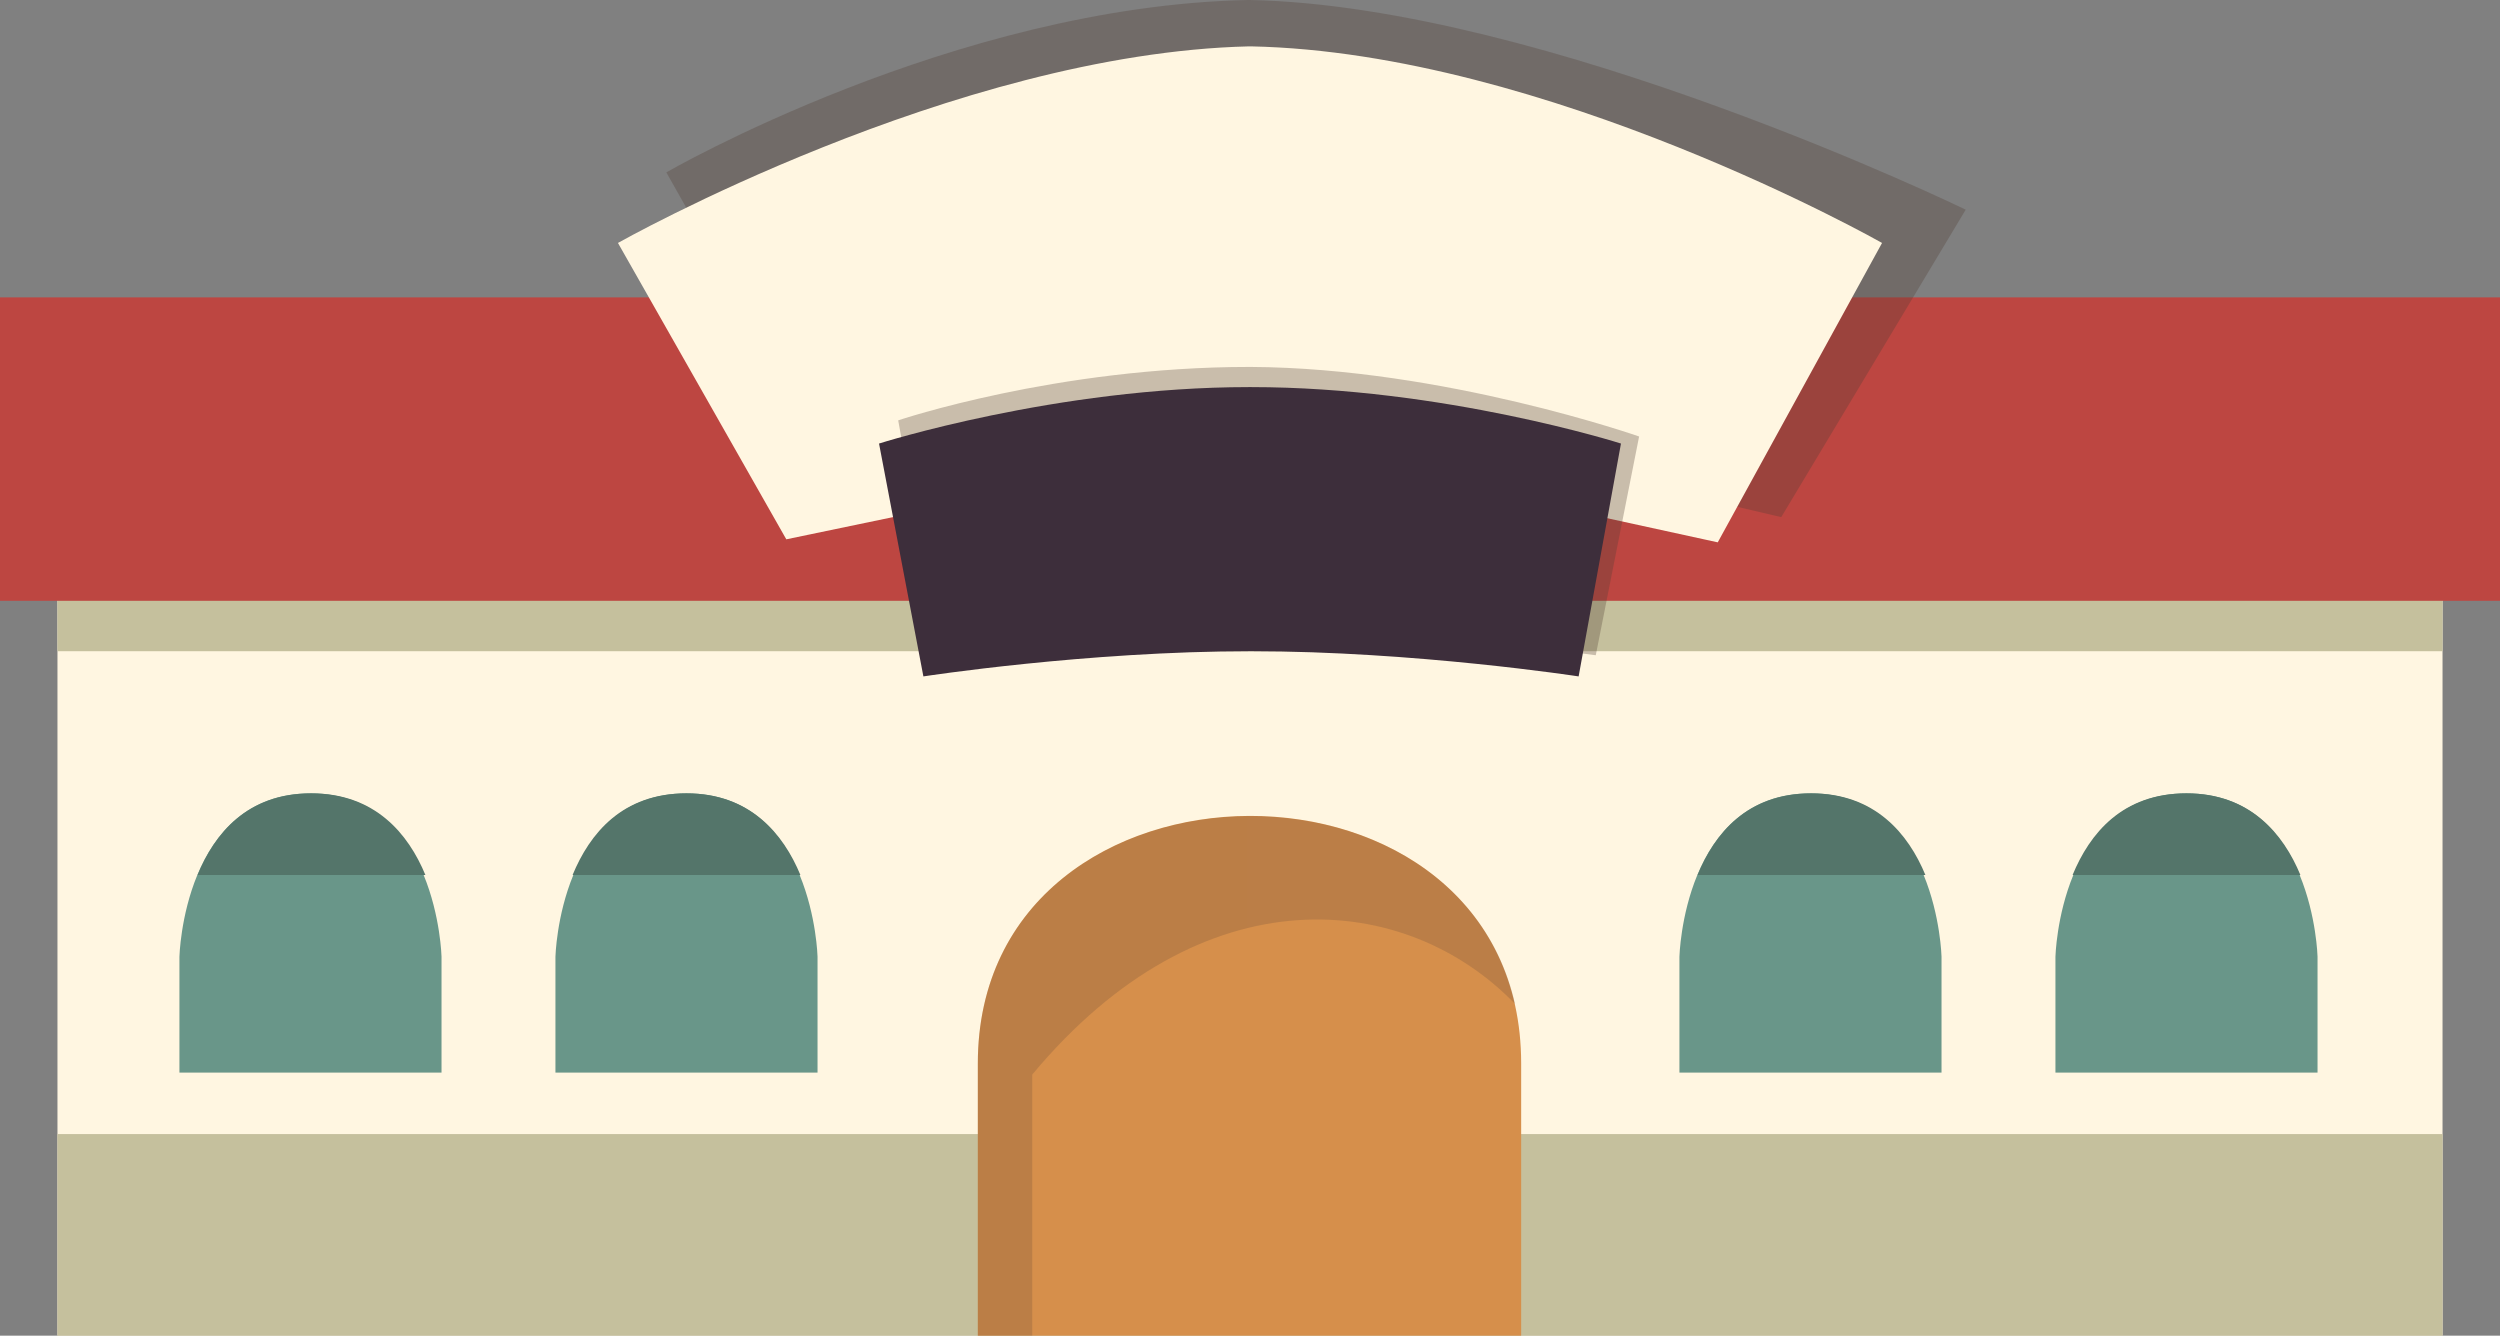 <?xml version="1.0" encoding="utf-8"?>
<!-- Generator: Adobe Illustrator 18.0.0, SVG Export Plug-In . SVG Version: 6.00 Build 0)  -->
<!DOCTYPE svg PUBLIC "-//W3C//DTD SVG 1.1//EN" "http://www.w3.org/Graphics/SVG/1.1/DTD/svg11.dtd">
<svg version="1.1" id="Layer_1" xmlns="http://www.w3.org/2000/svg" xmlns:xlink="http://www.w3.org/1999/xlink" x="0px" y="0px"
	 viewBox="0 0 248 132.5" enable-background="new 0 0 248 132.5" xml:space="preserve">
<rect x="0" y="0" width="248" height="132.5" fill="#808080" stroke="none"/>
<path display="none" fill="#C5C09D" d="M93.3,105.4c0,6.4,0,27.2,0,27.2h61.3c0,0,0-20.7,0-27.2C154.6,67.2,93.3,67.4,93.3,105.4z"
	/>
<linearGradient id="SVGID_1_" gradientUnits="userSpaceOnUse" x1="93.337" y1="104.661" x2="152.805" y2="104.661">
	<stop  offset="0" style="stop-color:#513D34"/>
	<stop  offset="1" style="stop-color:#523E35"/>
</linearGradient>
<path display="none" opacity="0.2" fill="url(#SVGID_1_)" d="M93.3,105.4c0,6.4,0,27.2,0,27.2H97c0,0,0-16.6,0-23
	c12-14,26.3-29.8,55.8-14.8C142.6,67.6,93.3,71.3,93.3,105.4z"/>
<g>
	<polygon fill="#FFF6E1" points="124.1,59.2 123.9,59.2 5.7,59.2 5.7,132.5 123.9,132.5 124.1,132.5 242.3,132.5 242.3,59.2 	"/>
	<path fill="#699689" d="M17.8,94.9c0,0,0.4-16.2,13-16.2s13,16.2,13,16.2v11.5h-26V94.9z"/>
	<rect x="5.7" y="112.5" fill="#C5C09D" width="236.6" height="20"/>
	<rect x="5.7" y="59" fill="#C5C09D" width="236.6" height="5.6"/>
	<polygon fill="#BD4641" points="0,29.5 0,59.6 248,59.6 248,29.5 23.9,29.5 	"/>
	<path fill="#D68F4B" d="M97,105.5c0,5.3,0,27,0,27h53.9c0,0,0-21.7,0-27C150.9,72.6,97,72.9,97,105.5z"/>
	<linearGradient id="SVGID_2_" gradientUnits="userSpaceOnUse" x1="66.108" y1="25.656" x2="195.025" y2="25.656">
		<stop  offset="0" style="stop-color:#513D34"/>
		<stop  offset="1" style="stop-color:#523E35"/>
	</linearGradient>
	<path opacity="0.31" fill="url(#SVGID_2_)" d="M195,20.8c0,0-41.6-20.2-71-20.8v0c0,0-0.1,0-0.1,0c0,0-0.1,0-0.1,0v0
		C94.6,0.6,66.1,17.1,66.1,17.1l19.3,34.2l39.1-12.2l0,0l0,0l52.2,12.2L195,20.8z"/>
	<path fill="#FFF6E1" d="M186.7,24.1c0,0-33.3-18.9-62.6-19.5v0c0,0-0.1,0-0.1,0c0,0-0.1,0-0.1,0v0C94.6,5.3,61.3,24.1,61.3,24.1
		l16.7,29.4l46.6-9.7l0,0l0,0l45.8,10L186.7,24.1z"/>
	<linearGradient id="SVGID_3_" gradientUnits="userSpaceOnUse" x1="89.045" y1="50.712" x2="162.564" y2="50.712">
		<stop  offset="0" style="stop-color:#513D34"/>
		<stop  offset="1" style="stop-color:#523E35"/>
	</linearGradient>
	<path opacity="0.31" fill="url(#SVGID_3_)" d="M162.6,43.3c0,0-19.4-6.8-38.5-6.9c0,0,0,0,0,0c0,0-0.1,0-0.1,0s-0.1,0-0.1,0
		c0,0,0,0,0,0c-19.1,0-34.8,5.3-34.8,5.3l4.2,23.2c0,0,14.6-2.3,30.8-2.4c16.2,0,34.2,2.5,34.2,2.5L162.6,43.3z"/>
	<path fill="#3D2E3B" d="M160.8,44c0,0-17.6-5.6-36.7-5.6c0,0,0,0,0,0c0,0-0.1,0-0.1,0s-0.1,0-0.1,0c0,0,0,0,0,0
		c-19.1,0-36.7,5.6-36.7,5.6l4.4,23.1c0,0,16.2-2.5,32.5-2.5c16.2,0,32.5,2.5,32.5,2.5L160.8,44z"/>
	<path fill="#54756A" d="M19.6,86.8c1.7-4.1,4.9-8.1,11.3-8.1c6.3,0,9.6,4,11.3,8.1C33,86.8,29.9,86.8,19.6,86.8z"/>
	<path fill="#699689" d="M55.1,94.9c0,0,0.4-16.2,13-16.2s13,16.2,13,16.2v11.5h-26V94.9z"/>
	<path fill="#54756A" d="M56.8,86.8c1.7-4.1,4.9-8.1,11.3-8.1c6.3,0,9.6,4,11.3,8.1C70.2,86.8,67.1,86.8,56.8,86.8z"/>
	<path fill="#699689" d="M166.6,94.9c0,0,0.4-16.2,13-16.2s13,16.2,13,16.2v11.5h-26V94.9z"/>
	<path fill="#54756A" d="M168.4,86.8c1.7-4.1,4.9-8.1,11.3-8.1c6.3,0,9.6,4,11.3,8.1C181.8,86.8,178.7,86.8,168.4,86.8z"/>
	<path fill="#699689" d="M203.9,94.9c0,0,0.4-16.2,13-16.2s13,16.2,13,16.2v11.5h-26V94.9z"/>
	<path fill="#54756A" d="M205.6,86.8c1.7-4.1,4.9-8.1,11.3-8.1c6.3,0,9.6,4,11.3,8.1C219,86.8,215.9,86.8,205.6,86.8z"/>
	<linearGradient id="SVGID_4_" gradientUnits="userSpaceOnUse" x1="97.029" y1="106.739" x2="150.293" y2="106.739">
		<stop  offset="0" style="stop-color:#513D34"/>
		<stop  offset="1" style="stop-color:#523E35"/>
	</linearGradient>
	<path opacity="0.2" fill="url(#SVGID_4_)" d="M97,105.5c0,5.3,0,27,0,27h5.4c0,0,0-25,0-25.9c16.9-20.3,37.1-18.2,47.9-7
		C144.2,72.8,97,75,97,105.5z"/>
</g>
</svg>
